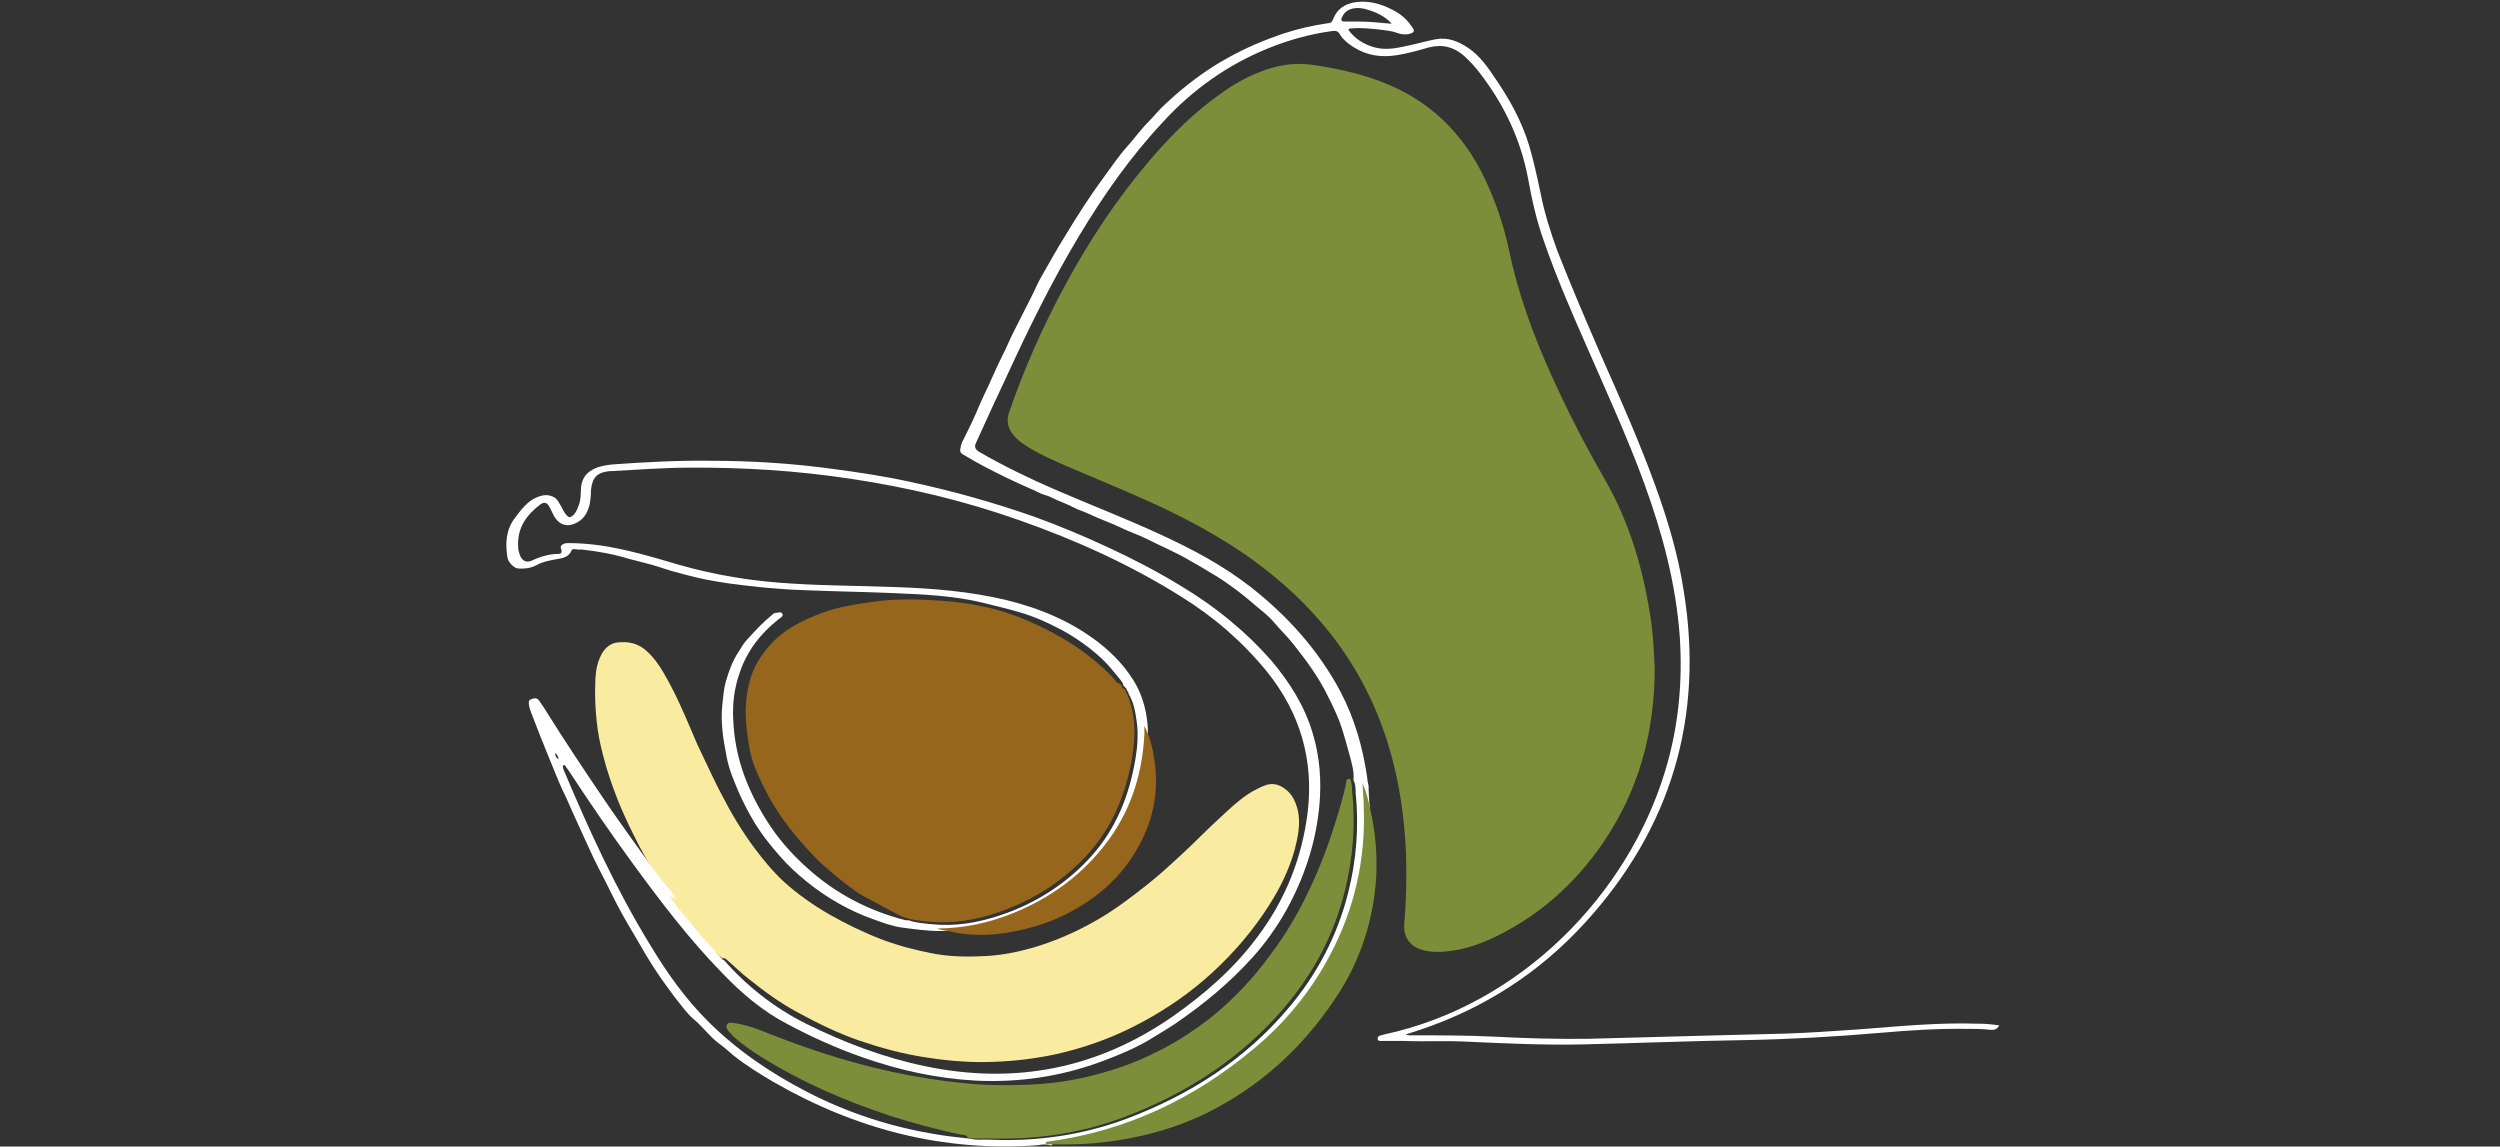 <?xml version="1.0" encoding="UTF-8"?>
<svg xmlns="http://www.w3.org/2000/svg" version="1.1" viewBox="0 0 580 266">
  <rect x="0" y="0" width="580" height="266" fill="#333333" stroke="none"/>
  <defs>
    <style>
      .cls-1 {
        fill: #f9eba0;
      }

      .cls-2 {
        fill: #fff;
      }

      .cls-3 {
        fill: #7c8e39;
      }

      .cls-4 {
        fill: #95661c;
      }
    </style>
  </defs>
  <!-- Generator: Adobe Illustrator 28.7.1, SVG Export Plug-In . SVG Version: 1.2.0 Build 142)  -->
  <g>
    <g id="Layer_1">
      <path class="cls-3" d="M383.9,154.8c0,15.1-3.7,28.5-11.9,40.6-6.4,9.4-14.6,16.8-24.8,21.8-3.3,1.6-6.8,2.9-10.5,3.4-2.2.3-4.5.4-6.7-.2-3-.9-4.5-3.1-4.2-6.2.5-6.1.6-12.1.3-18.2-.4-6.2-1.2-12.4-2.7-18.4-4.4-18.1-14.1-32.9-28.7-44.6-7.8-6.3-16.5-11.2-25.6-15.5-7.1-3.3-14.3-6.2-21.5-9.3-3-1.3-6-2.6-8.8-4.3-1.1-.7-2.2-1.4-3.1-2.3-1.8-1.8-2.4-3.8-1.5-6.2,3.5-10.1,7.8-19.8,12.9-29.2,5.6-10.4,12.1-20.2,19.8-29.2,4.8-5.6,10.1-10.9,16.2-15.2,3.3-2.4,6.9-4.4,10.8-5.7,3.6-1.2,7.2-1.6,11-1,5.3.8,10.4,1.9,15.4,3.8,11.2,4.2,19.1,11.9,24.2,22.6,2.5,5.3,4.4,10.9,5.6,16.6,2.1,10,5.6,19.6,9.8,28.9,3.7,8.2,7.8,16.2,12.3,24,6,10.4,9.2,21.6,10.9,33.4.5,3.7.6,7.3.8,10.4Z"/>
      <path class="cls-4" d="M209.9,212.9c-3.2-1.4-6.2-3.3-9.4-4.9-1.5-.8-2.8-1.8-4.1-2.8-3.3-2.5-6.4-5.2-9.1-8.2-4-4.4-7.5-9-10.1-14.4-1.5-3-2.9-6.1-3.4-9.4-.6-3.8-1.1-7.5-.6-11.4.3-2.2.7-4.2,1.6-6.3.9-2.1,2.2-4,3.7-5.7,3.2-3.7,7.5-5.8,11.9-7.5,4.5-1.7,9.2-2.3,13.9-2.9,3.7-.4,7.4-.4,11-.2,7.5.3,14.9,1.4,21.9,4.3,5.8,2.4,11.4,5.4,16.3,9.4,1.8,1.5,3.6,3,5.1,4.8.3.4.6,1,1.3.9h0c0,.2,0,.3.3.3h0c0,.5.1.8.6.9h0c.3,0,.2.3.3.5,1.1,2,1.6,4.2,1.9,6.4.5,3.5,0,7-.6,10.5-1.6,8.2-4.9,15.6-10.7,21.7-5.7,6-12.4,10.1-20.2,12.8-5.3,1.8-10.7,2.7-16.3,2.1-1.7-.2-3.4-.3-5.1-.9Z"/>
      <path class="cls-1" d="M154.1,206.4c.1-.8-.4-1.3-.8-1.9-2.5-3.5-4.6-7.3-6.5-11.2-3.3-6.6-5.9-13.4-7.5-20.6-.5-2.2-.8-4.5-1-6.7-.2-2.4-.3-4.9-.2-7.3,0-1.9.2-3.9.9-5.7.5-1.3,1.2-2.5,2.4-3.3.5-.3,1-.5,1.5-.6,2.8-.4,5.3.1,7.4,2.2,1.5,1.4,2.6,3,3.6,4.7,2.6,4.4,4.6,9,6.6,13.7.8,2,1.7,4,2.7,6,1.4,2.9,2.7,5.8,4.2,8.6,2.2,4.3,4.7,8.5,7.6,12.4,2.1,2.8,4.3,5.5,6.8,7.8,3.3,3,6.9,5.5,10.7,7.7,3.9,2.2,8,4.2,12.2,5.8,4,1.5,8,2.5,12.2,3.3,3.9.7,7.9.7,11.9.5,3.6-.2,7.2-.9,10.7-1.9,5.2-1.5,10.2-3.7,14.9-6.4,4.2-2.4,8-5.3,11.8-8.3,2.9-2.3,5.6-4.8,8.4-7.4,2.6-2.4,5-4.9,7.6-7.3,2.6-2.4,5.2-5,8.2-6.8,1.1-.6,2.2-1.2,3.4-1.6,1.7-.5,3.1,0,4.3.9,1.7,1.2,2.5,3,3,5,.7,3.2,0,6.3-.8,9.4-1.3,4.5-3.3,8.6-5.8,12.5-3.7,5.9-8.2,11.1-13.3,15.8-4.8,4.4-10.1,8.1-15.8,11.2-5.8,3.2-12,5.6-18.4,7.2-3.1.8-6.2,1.3-9.3,1.7-3.4.4-6.7.6-10.1.6-4.3,0-8.6-.4-12.9-1.1-5.3-.8-10.4-2.2-15.4-3.9-4.9-1.7-9.6-4-14.2-6.5-4.1-2.2-7.8-4.9-11.4-7.8-1.7-1.3-3.2-2.8-4.8-4.2-.4-.3-.7-.8-1.3-.5,0,0,0,0,0,0,0-.2-.1-.3-.4-.3h0c0-.2-.1-.3-.3-.3h0c0-.1-.2-.3-.4-.3h0c0-.1-.2-.3-.4-.3h0c0-.1-.2-.2-.4-.3h0c-.1,0-.2-.2-.3-.3h0c-.1,0-.2-.2-.3-.3h0c-.1,0-.2-.2-.3-.3h0c-.1,0-.2-.2-.3-.3h0c0-.3-.2-.5-.5-.6-1.4-1.2-2.5-2.8-3.7-4.2-1.8-2.2-3.7-4.4-5.3-6.7-.1-.1-.2-.3-.3-.4h0c0-.2-.1-.5-.4-.6h0s0,0,0,0l-.3-.4h0c-.1,0-.2-.2-.3-.3h0Z"/>
      <path class="cls-2" d="M155.3,207.9c1.6,2.4,3.5,4.5,5.3,6.7,1.2,1.4,2.3,3,3.7,4.2,0,.3.3.5.5.6,0,0,0,0,0,0,0,.2.1.3.3.3,0,0,0,0,0,0,0,.2.1.3.3.3,0,0,0,0,0,0,0,.2.1.3.3.4,0,0,0,0,0,0,0,.2.1.3.3.4,0,0,0,0,0,0,0,.2.1.3.4.4,0,0,0,0,0,0,0,.2.1.3.4.4,0,0,0,0,0,0,0,.2.2.3.4.4,0,0,0,0,0,0,0,.2.1.3.3.4,0,0,0,0,0,0,0,.2.2.3.4.3,0,0,0,0,0,0,5.4,6.1,11.7,11.1,19.1,14.8,8.9,4.4,18.1,7.9,27.8,9.9,20.8,4.3,39.9.5,57.3-11.6,7.4-5.2,14.2-11.1,19.6-18.4,6.5-8.6,10.4-18.4,11.7-29.1,1.4-12.1-1.8-22.9-9.4-32.4-5.7-7-12.4-12.8-20-17.5-11.8-7.4-24.4-13.1-37.5-17.7-12.7-4.5-25.7-7.6-39-9.6-12.5-1.9-25.1-2.7-37.7-2.6-6,0-12,.5-18,.8-.1,0-.3,0-.4,0-2.9.3-4,1.5-4.3,4.4,0,1.1-.1,2.2-.3,3.3-.5,2.1-1.5,3.7-3.5,4.5-1.9.8-3.5.2-4.6-1.5-.5-.8-.8-1.7-1.3-2.5-.5-.9-1.1-1.1-2-.5-3.2,2.4-5.4,5.4-5.2,9.7,0,.8.2,1.6.5,2.3.5,1.1,1.4,1.6,2.6,1.1,2.1-1,4.2-1.6,6.4-1.6.4,0,.6-.2.6-.7,0-.4-.5-.8,0-1.3.5-.5,1.1-.5,1.7-.5,2.3,0,4.7.2,7,.5,6.3.9,12.3,2.7,18.4,4.5,8.7,2.5,17.5,3.9,26.5,4.4,7.9.5,15.9.5,23.8.8,8.7.3,17.3,1,25.7,3,7.8,1.9,15,4.9,21.4,9.8,3.6,2.8,6.7,6.1,8.9,10.1,1.6,3.1,2.4,6.4,2.6,9.9,0,.6,0,1.3,0,1.9-.4,9.9-3.5,18.8-9.8,26.5-5.5,6.7-12.3,11.6-20.3,14.9-5.7,2.4-11.7,3.7-18,3.7-3,0-5.9-.4-8.9-.8-2.3-.3-4.4-1.1-6.6-1.9-5.7-2-10.9-5-15.6-8.8-2.2-1.8-4.3-3.7-6.1-5.8-2.4-2.7-4.6-5.5-6.4-8.6-1.2-2.1-2.3-4.2-3.3-6.5-1.1-2.6-2.2-5.2-2.7-7.9-.8-4.1-1.5-8.2-1-12.4.2-1.7.3-3.5.8-5.2.7-2.4,1.5-4.7,2.9-6.8.7-1.1,1.3-2.2,2.2-3.1,1.8-2,3.7-4,5.8-5.7.2-.2.4-.3.6-.3.6,0,1.3-.4,1.6.2.3.6-.4.9-.8,1.2-4.2,3.3-7.4,7.4-9.1,12.5-1.2,3.4-1.7,7-1.5,10.7.3,8.5,3.1,16.1,7.6,23.3,2.6,4.2,5.8,7.9,9.5,11.2,6.6,6,14.3,10,22.9,12.2.2,0,.5,0,.7,0,1.6.6,3.4.7,5.1.9,5.6.6,11-.3,16.3-2.1,7.7-2.6,14.5-6.8,20.2-12.8,5.8-6.1,9.1-13.5,10.7-21.7.7-3.5,1.1-7,.6-10.5-.3-2.2-.7-4.4-1.9-6.4,0-.2,0-.4-.3-.6,0,0,0,0,0,0-.1-.4-.2-.7-.6-.9,0,0,0,0,0,0,0-.2,0-.3-.3-.3h0c0-.5-.3-.9-.6-1.3-1.4-1.7-2.7-3.4-4.4-5-2.8-2.6-5.9-4.8-9.2-6.6-3.2-1.7-6.5-3.2-10-4.2-2.7-.8-5.4-1.4-8.1-2.1-6.9-1.7-13.9-2-21-2.3-7.1-.3-14.1-.4-21.2-.7-5.8-.2-11.6-.8-17.4-1.6-3.3-.5-6.6-1.1-9.8-2-2-.5-4.1-1.1-6.1-1.8-2.2-.7-4.5-1.2-6.7-1.8-3.6-1.1-7.3-1.8-11.1-2.2-.6,0-1.2,0-1.8-.1-.2,0-.5,0-.6.3-.6,1.5-2,1.8-3.3,2-1.7.3-3.4.6-5,1.5-1.2.6-2.6.8-4,.7-1,0-2.5-1.5-2.6-2.7-.5-3.2-.3-6.4,1.8-9.1,1.4-1.8,2.8-3.8,5-4.7,1.4-.6,2.7-.8,4.1,0,.8.5,1.1,1.3,1.6,2.1.4.7.7,1.5,1.3,2.1.5.5.8.5,1.4,0,.7-.6,1-1.4,1.3-2.2.6-1.4.5-2.9.6-4.3.2-2.2,1.3-3.6,3.4-4.5,1.5-.6,3.1-.8,4.6-.9,7.3-.5,14.6-.9,21.9-.8,9.6,0,19.1.6,28.6,1.9,6,.8,12,1.7,17.9,3,9.8,2.1,19.4,4.8,28.8,8.1,5.8,2.1,11.5,4.5,17.1,7.1,5.8,2.7,11.4,5.6,16.8,8.9,4,2.4,7.9,5.1,11.6,8.2,3.4,2.8,6.5,5.8,9.4,9.1,4.3,5.1,7.8,10.6,9.7,17.1,1.6,5.4,2,10.9,1.5,16.5-.8,8.7-3.5,16.8-7.7,24.4-2.2,3.9-4.8,7.6-7.8,10.9-5.4,6-11.5,11-18.1,15.5-2.1,1.4-4.2,2.6-6.3,3.9-3.5,2-7.2,3.5-11,4.9-9.3,3.4-19,4.8-28.9,4.3-9-.5-17.7-2.4-26.2-5.4-6-2.1-11.8-4.7-17.4-7.7-5.8-3-10.7-7.2-15.2-11.9-7.7-7.9-14.3-16.6-20.8-25.5-5.2-7.1-10.1-14.3-14.9-21.6-.2-.3-.5-.6-.7-1-.1-.2-.3-.1-.4,0-.1,0-.2.2-.1.4,0,.2.1.5.2.7,5.9,14,12.2,27.8,20.2,40.8,3.8,6.3,8,12.2,13.2,17.4,6.7,6.7,14.5,12,22.8,16.3,9.8,5.1,20.1,8.4,31,10.1,2.4.4,4.8.6,7.3.9,1.4.4,2.8.1,4.1.2,11,.5,21.7-1,32.1-4.9,14.5-5.5,27.3-13.6,37.4-25.6,6.7-7.9,11.4-16.9,13.9-26.9,1.9-7.6,2.5-15.3,1.7-23.1,0-1,0-2-.5-2.9.2-2-.4-3.9-.9-5.8-.7-2.6-1.4-5.2-2.3-7.7-.8-2-1.7-4-2.7-5.9-2.1-4.4-5-8.3-8-12.1-1.5-1.9-3.2-3.5-4.7-5.3-1.2-1.4-2.7-2.5-4.1-3.7-3-2.6-6.1-5-9.4-7-2.1-1.3-4.2-2.5-6.3-3.7-3.1-1.8-6.3-3.1-9.4-4.7-2-1-4.2-1.7-6.2-2.7-2.3-1.1-4.7-1.9-7-3-1.4-.7-2.9-1.1-4.2-1.8-1.1-.6-2.3-1-3.4-1.5-1-.4-1.9-1-3.1-1.3-1.1-.3-2.1-1-3.2-1.4-3.7-1.6-7.4-3.4-11-5.3-1.5-.8-2.9-1.6-4.4-2.5-1-.5-1.1-.9-.8-2,0-.3.2-.7.3-1,1.1-2.3,2.3-4.5,3.3-6.9.9-2.2,1.9-4.3,2.9-6.4,1-2.2,2-4.5,3.1-6.7.9-1.7,1.6-3.5,2.5-5.3,1.4-2.7,2.7-5.4,4.1-8.1.8-1.5,1.4-3,2.2-4.5,1.9-3.3,3.7-6.6,5.7-9.8,2.9-4.8,5.9-9.5,9.3-14.1,1.7-2.3,3.3-4.7,5.2-6.8,1.7-1.9,3.1-3.9,4.9-5.7,1.4-1.4,2.6-3,4.1-4.3,4.4-4.1,9.1-7.7,14.4-10.6,4.1-2.3,8.4-4.1,12.8-5.6,3.4-1.1,6.8-1.9,10.3-2.4.6,0,1-.2,1.3-1,1.1-2.8,3.5-3.9,6.4-4,3-.1,5.7.9,8.3,2.4,1.5.9,2.7,2.1,3.7,3.6.5.8.4,1.1-.5,1.4-1,.3-2.1.2-2.9-.1-1.6-.6-3.2-.7-4.8-.9-2-.2-4.1-.4-6.1-.2-.2,0-.4,0-.6.3,1.5,2.1,3.6,3.4,6.1,4.1,2.3.6,4.5.3,6.8-.2,2.5-.5,4.9-1.2,7.4-1.7,2.9-.5,5.2.5,7.5,2,2.8,1.9,4.7,4.7,6.5,7.4,3.2,4.7,5.9,9.6,7.6,15.1,1.1,3.7,1.9,7.4,2.7,11.2.9,4.6,2.3,9,3.9,13.4,3.2,8.2,6.7,16.3,10.2,24.4,4.4,9.9,8.8,19.8,12.5,30,2.9,8,5.3,16,6.6,24.4,4.8,29.4-2.9,55.2-22.9,77.1-10.5,11.5-23.2,19.7-37.9,24.7-1.1.4-2.2.7-3.7,1.2.8.3,1.3.2,1.8.2,6.2,0,12.4,0,18.6.3,7.4.4,14.8.6,22.2.5,8.6-.2,17.2-.5,25.8-.7,6.6-.2,13.1-.3,19.7-.5,5.8-.2,11.5-.6,17.3-1,9.1-.7,18.1-1.6,27.3-1.3,1.6,0,3.2.1,5,.4-.5,1.1-1.5,1.1-2.3,1-1.6-.2-3.3-.2-4.9-.2-6.7-.1-13.4.3-20.1.9-10.5.9-20.9,1.5-31.4,1.7-12.6.2-25.1.7-37.7,1-8.8.2-17.6-.2-26.4-.6-5.1-.3-10.1,0-15.2-.2-1.7,0-3.5,0-5.2,0-.1,0-.3,0-.4,0-.3,0-.6-.1-.6-.5,0-.3.1-.6.5-.7.3-.1.7-.2,1-.3,31.8-6.8,56.6-32.6,65.2-61.1,3.1-10.2,4.1-20.6,3.4-31.2-.9-12.4-4.1-24.2-8.3-35.7-3.8-10.4-8.4-20.4-12.8-30.5-3.7-8.4-7.4-16.8-10.4-25.5-1.7-4.7-2.8-9.6-3.7-14.6-1.7-9-5.5-17-11-24.2-1.1-1.5-2.4-2.9-3.8-4.2-2.4-2.1-5-2.8-8.2-2-2.4.7-4.9,1.4-7.4,1.8-3.7.6-7.1.1-10.3-2-1.2-.8-2.3-1.7-3-2.9-.4-.7-.9-.8-1.7-.7-5.2.7-10.2,2.1-15.1,4.1-9.3,3.8-17.3,9.5-24.1,16.9-7.6,8.1-13.9,17.1-19.6,26.6-6.3,10.5-11.7,21.5-16.8,32.6-2.4,5.1-4.8,10.3-7.1,15.4q-.6,1.2.7,2c5.7,3.3,11.7,6.2,17.7,8.8,8.1,3.5,16.4,6.7,24.4,10.4,7.4,3.4,14.6,7.2,21.1,12.3,8.5,6.7,15.6,14.6,20.7,24.2,3.3,6.3,5.2,13,6.2,20,0,.6.2,1.2.3,1.8,0,1.9.2,3.9.3,5.8.4,12-2.2,23.3-7.8,33.9-4.4,8.4-10.3,15.7-17.6,21.7-13.9,11.5-29.5,19.1-47.5,21.6-.3,0-.7,0-.9.4-.1,0-.3,0-.4,0-.9-.3-1.9-.2-2.8,0-22,1.6-42.3-3.7-61.4-14.7-3.2-1.9-6.3-3.8-9.2-6.1-1-.8-2-1.8-3-2.5-2.3-1.6-3.9-3.9-6-5.7-1.8-1.5-3.2-3.5-4.7-5.4-2.1-2.8-4.2-5.7-6-8.7-1.2-1.9-2.2-3.8-3.3-5.6-2-3.3-3.9-6.7-5.6-10.2-1.6-3.3-3.4-6.5-4.9-9.9-1.2-2.7-2.5-5.4-3.7-8.1-.8-1.8-1.6-3.7-2.5-5.5-1.2-2.6-2.2-5.3-3.3-7.9-1.3-3.2-2.6-6.4-3.8-9.6-.3-.8-.6-1.5-.7-2.3,0-.6-.2-1,.6-1.3.9-.3,1.3-.3,1.8.4.4.5.7,1.1,1.1,1.6,4.6,7.4,9.4,14.6,14.3,21.8,3.8,5.6,7.8,11,11.7,16.5,1.1,1.5,2.3,2.9,3.5,4.3,0,0,0,0,0,0,0,.2.1.3.3.4,0,0,0,0,0,0,0,.2.1.4.3.4h0c0,0,0,0,0,0,0,.3.2.5.4.6,0,0,0,0,0,0,0,.2.1.3.3.4ZM322.8,5.4c-1.6-1.7-3.6-2.6-5.7-3.2-.9-.3-1.9-.4-2.8-.3-1.4.2-2.4.8-3,2.2-.3.6,0,.9.6.9,1.1,0,2.3,0,3.4,0,2.5,0,4.9.3,7.5.5ZM129.6,176.2c-.1-.8-.3-1.1-.8-1.5,0,.6.1,1,.8,1.5ZM129.8,176.5c0,0-.1,0-.2.1,0,0,0,0,0,0,0,0,.1,0,.2,0,0,0,0,0-.1-.1Z"/>
      <path class="cls-3" d="M313.2,180.7c.5.9.4,1.9.5,2.9.8,7.8.2,15.5-1.7,23.1-2.5,10.1-7.2,19-13.9,26.9-10.1,11.9-22.8,20.1-37.4,25.6-10.3,3.9-21.1,5.3-32.1,4.9-1.4,0-2.8.2-4.1-.2-.3-.7-1-.6-1.6-.7-5.5-1.1-10.9-2.6-16.3-4.3-10.6-3.5-20.8-7.9-30.3-13.9-2.1-1.3-4.2-2.8-6.1-4.5-.4-.4-.8-.9-1.2-1.3-.3-.4-.6-.8-.4-1.4.3-.6.9-.6,1.4-.5.9.1,1.8.3,2.6.5,2,.5,3.9,1.2,5.8,2,10.6,4.2,21.4,7.6,32.7,9.7,4.9.9,9.8,1.6,14.8,2,3.7.3,7.4.3,11,.2,6.3-.1,12.5-1,18.5-2.7,4-1.1,7.9-2.5,11.6-4.3,4.9-2.3,9.4-5.1,13.6-8.4,4.6-3.6,8.8-7.9,12.4-12.5,2.3-3,4.5-6,6.4-9.2,1.7-2.8,3.2-5.7,4.6-8.7,2.3-4.9,4.2-9.9,5.8-15.1,1-3.2,2-6.4,2.6-9.7,0-.3.3-.4.6-.4Z"/>
      <path class="cls-3" d="M242.6,265.2c.1-.4.5-.4.9-.4,18-2.5,33.7-10,47.5-21.6,7.3-6.1,13.2-13.3,17.6-21.7,5.6-10.6,8.2-21.9,7.8-33.9,0-1.9-.2-3.9-.3-5.8,1,2,1.4,4.2,1.9,6.4,1.1,4.9,1.5,9.9,1.3,15-.6,10.1-3.6,19.5-9.2,28-7.7,11.7-17.7,20.9-30.3,27.1-6.6,3.2-13.5,5.2-20.8,6.3-5,.8-10.1,1-15.2.9-.4,0-.9,0-1.3-.2Z"/>
      <path class="cls-4" d="M217.4,215.4c6.2,0,12.2-1.3,18-3.7,8-3.3,14.9-8.2,20.3-14.9,6.3-7.7,9.3-16.6,9.8-26.5,0-.6,0-1.3,0-1.9,1.2,2.4,1.9,5,2.3,7.7,1.1,7.1-.1,13.8-3.5,20-3.3,6.1-8.1,10.9-14.1,14.4-5.8,3.5-12.1,5.4-18.8,6.2-3.8.4-7.7.2-11.5-.7-.8-.2-1.7-.2-2.4-.6Z"/>
    </g>
  </g>
</svg>